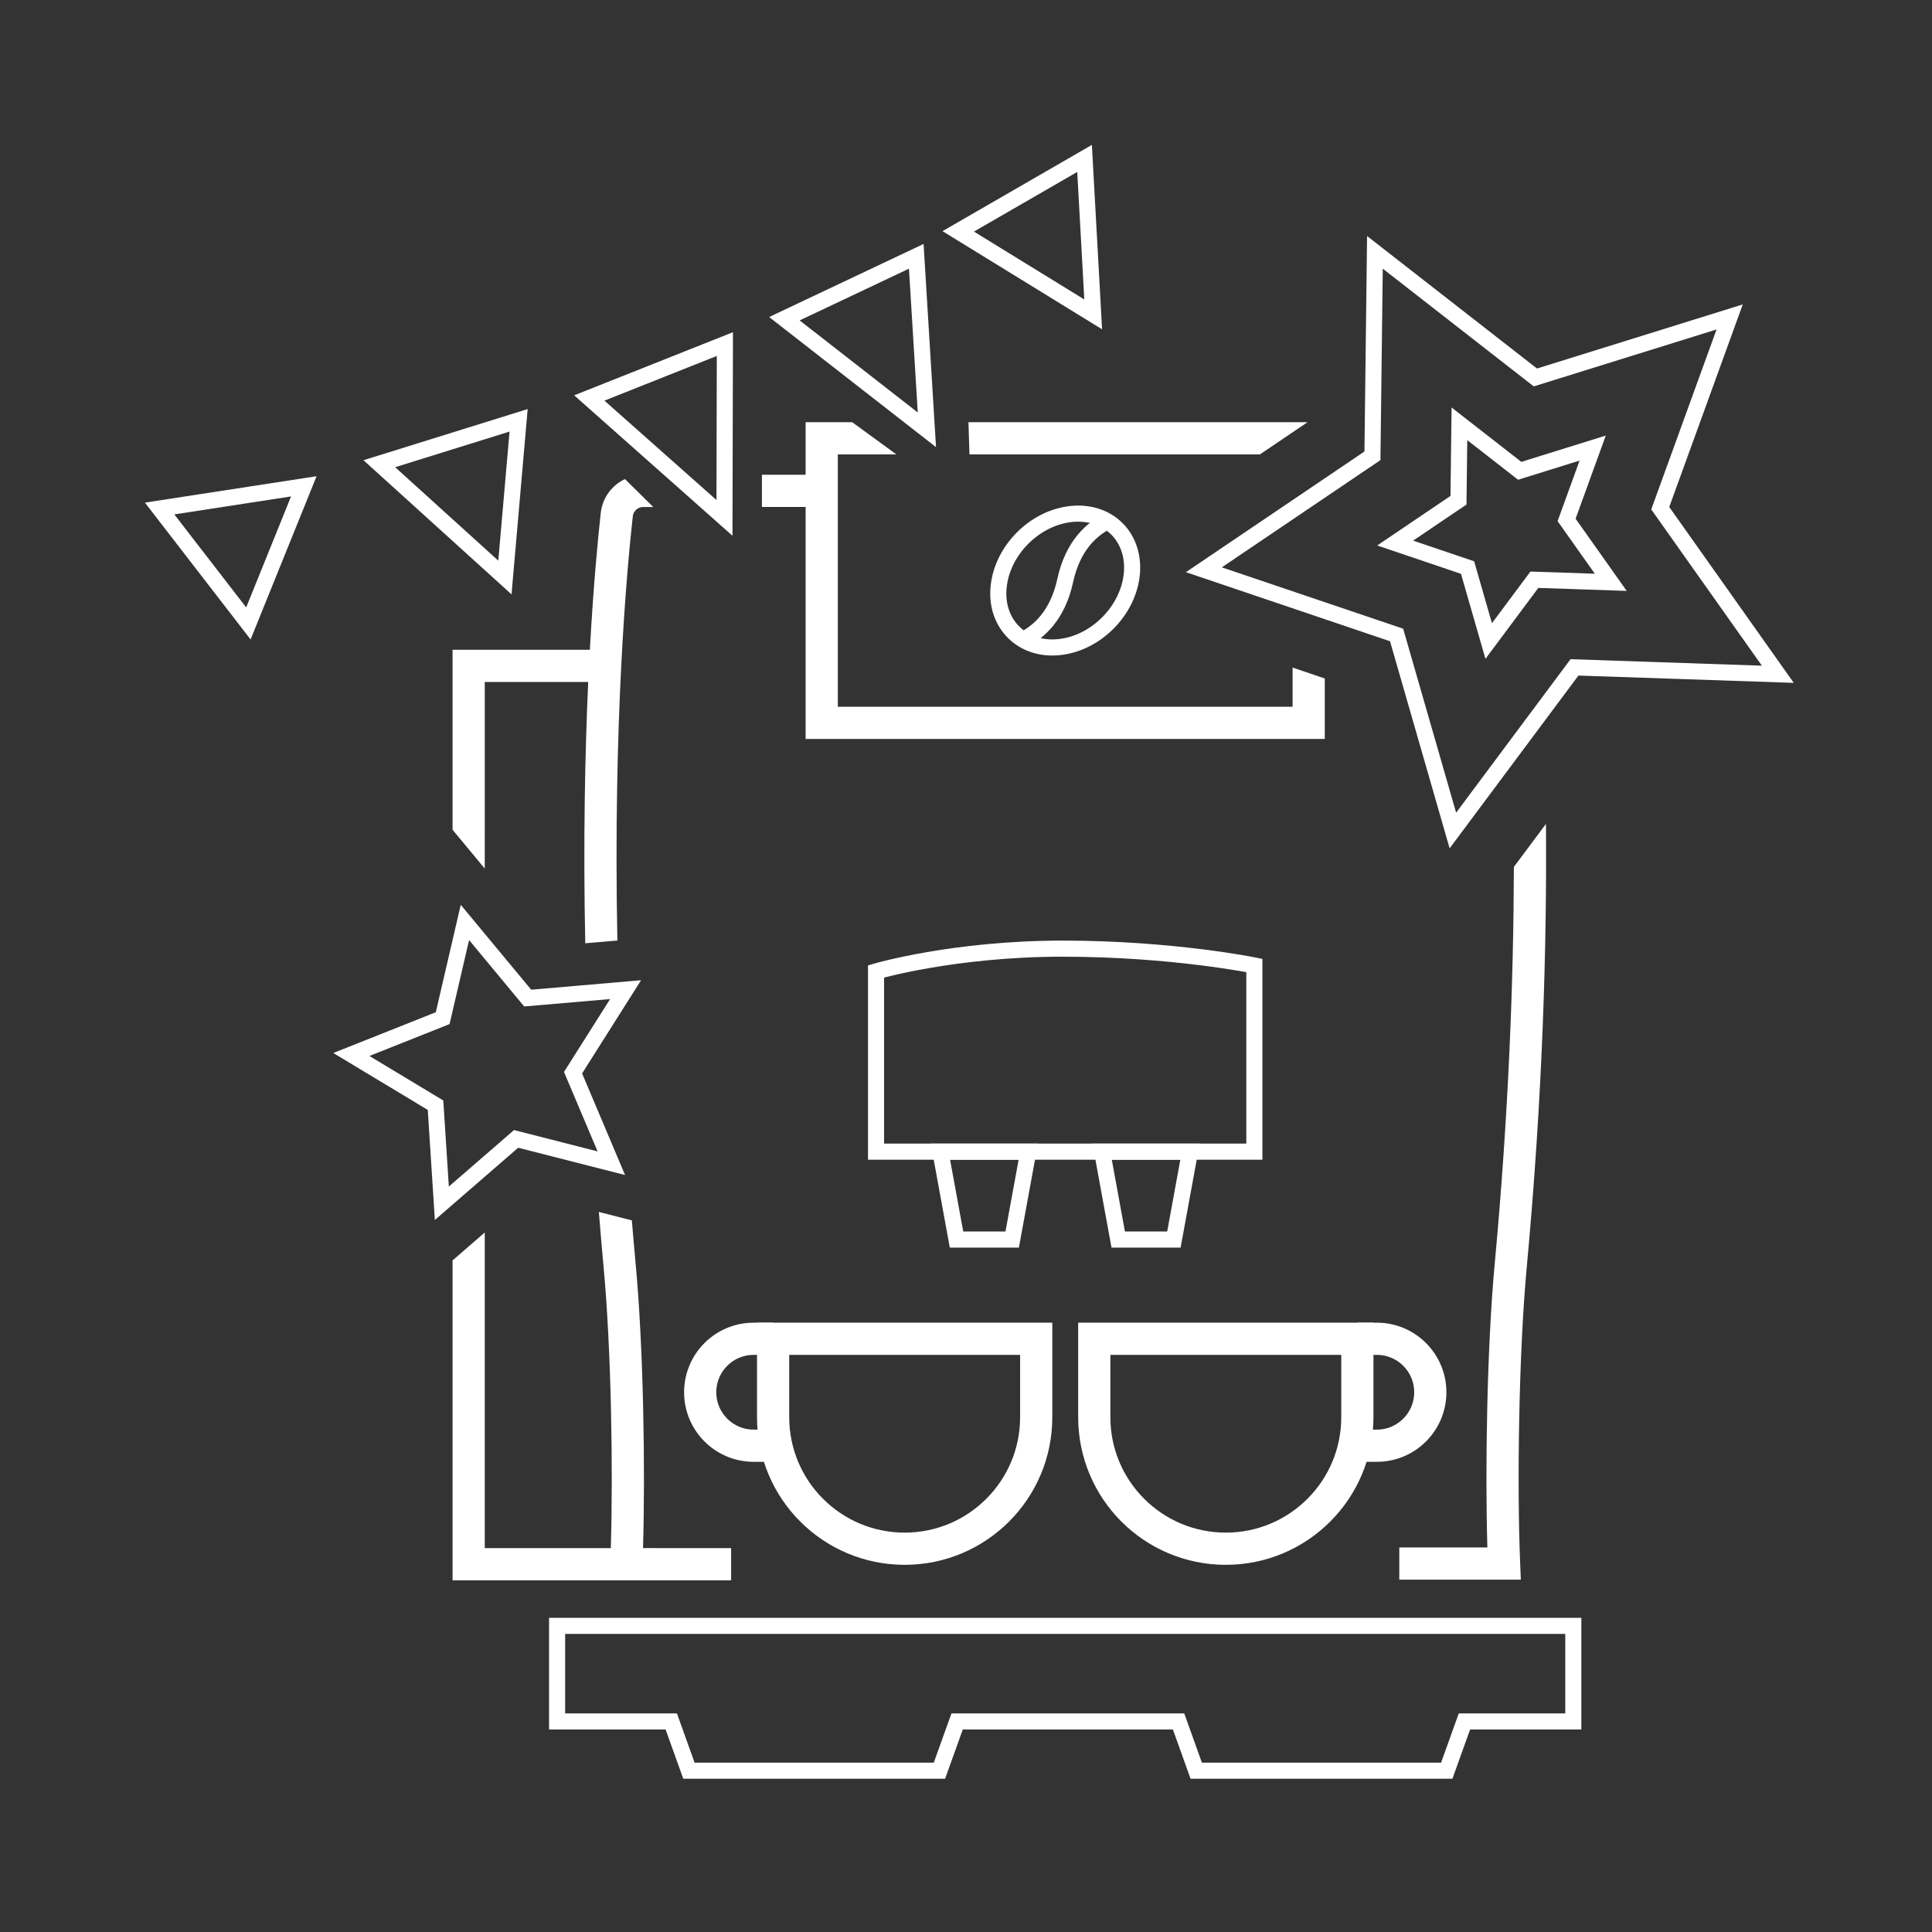 <svg width="120" height="120" viewBox="0 0 120 120" fill="none" xmlns="http://www.w3.org/2000/svg">
<rect x="0" y="0" width="120" height="120" fill="#333333" stroke="none"/>
<g clip-path="url(#clip0_2059_6107)">
<path d="M39.939 96.155C40.086 91.255 39.965 83.709 39.485 78.543C39.399 77.618 39.321 76.706 39.245 75.8L37.196 75.277C37.288 76.413 37.385 77.56 37.493 78.729C37.968 83.841 38.086 91.325 37.938 96.156H30.109V76.552L28.109 78.286V98.156H45.411V96.156L39.939 96.155Z" fill="white"/>
<path d="M64.361 88.023C64.361 92.536 60.703 96.194 56.19 96.194C51.678 96.194 48.02 92.536 48.02 88.023V83.154H64.361L64.361 88.023Z" stroke="white" stroke-width="2" stroke-miterlimit="10"/>
<path d="M48.02 83.154H46.811C44.977 83.154 43.49 84.641 43.49 86.475C43.49 88.309 44.977 89.796 46.811 89.796H47.861" stroke="white" stroke-width="2" stroke-miterlimit="10"/>
<path d="M67.967 88.023C67.967 92.536 71.625 96.194 76.138 96.194C80.65 96.194 84.308 92.536 84.308 88.023V83.154H67.967L67.967 88.023Z" stroke="white" stroke-width="2" stroke-miterlimit="10"/>
<path d="M84.308 83.154H85.517C87.351 83.154 88.838 84.641 88.838 86.475C88.838 88.309 87.351 89.796 85.517 89.796H84.467" stroke="white" stroke-width="2" stroke-miterlimit="10"/>
<path d="M66.013 71.532H54.413V60.337C54.413 60.337 59.22 58.922 66.013 58.922C72.805 58.922 77.911 59.968 77.911 59.968V71.532H66.013Z" stroke="white" stroke-miterlimit="10"/>
<path d="M97.721 100.986H34.603V106.921H41.693L42.791 109.981H58.351L59.449 106.921H73.203L74.3 109.981H89.861L90.959 106.921H97.721V100.986Z" stroke="white" stroke-miterlimit="10"/>
<path d="M62.869 76.99H59.411L58.411 71.531H63.869L62.869 76.99Z" stroke="white" stroke-miterlimit="10"/>
<path d="M72.913 76.99H69.455L68.455 71.531H73.913L72.913 76.99Z" stroke="white" stroke-miterlimit="10"/>
<path d="M94.029 53.847C94.013 60.824 93.708 69.146 92.839 78.502C92.359 83.672 92.238 91.217 92.384 96.115H86.913V98.115H94.462L94.419 97.073C94.223 92.329 94.323 84.156 94.831 78.688C95.82 68.044 96.083 58.716 96.022 51.174L94.029 53.847Z" fill="white"/>
<path d="M110.424 41.88L97.794 41.452L90.241 51.585L86.745 39.44L74.774 35.389L85.245 28.311L85.399 15.674L95.365 23.444L107.432 19.686L103.121 31.566L110.424 41.88Z" stroke="white" stroke-miterlimit="10"/>
<path d="M37.97 72.249L32.056 70.739L27.444 74.737L27.052 68.646L21.824 65.496L27.496 63.24L28.877 57.295L32.775 61.993L38.856 61.469L35.593 66.627L37.97 72.249Z" stroke="white" stroke-miterlimit="10"/>
<path d="M100.048 36.169L95.303 36.008L92.466 39.815L91.153 35.252L86.656 33.73L90.589 31.071L90.647 26.324L94.391 29.243L98.924 27.831L97.304 32.294L100.048 36.169Z" stroke="white" stroke-miterlimit="10"/>
<path d="M63.477 39.774C64.5 39.282 65.689 38.246 66.162 36.059C66.636 33.87 67.829 32.833 68.852 32.343M65.79 40.193C66.885 40.08 67.957 39.549 68.806 38.699C70.576 36.929 70.83 34.304 69.373 32.848C67.916 31.391 65.292 31.646 63.522 33.416C62.672 34.266 62.142 35.338 62.029 36.432C62.014 36.578 62.005 36.722 62.005 36.864C62.005 37.805 62.336 38.647 62.956 39.267C63.668 39.979 64.675 40.309 65.79 40.193Z" stroke="white" stroke-miterlimit="10"/>
<path d="M15.428 38.724L18.87 30.207L9.914 31.585L15.428 38.724Z" stroke="white" stroke-miterlimit="10"/>
<path d="M31.361 35.87L32.212 26.107L23.56 28.802L31.361 35.87Z" stroke="white" stroke-miterlimit="10"/>
<path d="M67.9 19.526L67.364 9.84L59.517 14.371L67.9 19.526Z" stroke="white" stroke-miterlimit="10"/>
<path d="M30.11 42.359H36.535C36.335 46.733 36.221 52.212 36.351 58.588L38.346 58.416C38.075 44.793 38.936 35.367 39.305 32.065C39.341 31.737 39.621 31.49 39.955 31.49H40.574L38.817 29.756C38.012 30.139 37.422 30.905 37.316 31.843C37.143 33.4 36.861 36.31 36.637 40.359H28.109V51.537L30.109 53.948L30.11 42.359Z" fill="white"/>
<path d="M81.212 26.225H60.152L60.215 28.225H78.254L81.212 26.225Z" fill="white"/>
<path d="M80.285 41.464V43.897H52.039V28.225H55.676L52.935 26.225H50.039V29.489H47.325V31.489H50.039V45.897H82.285V42.141L80.285 41.464Z" fill="white"/>
<path d="M44.998 32.167L45.024 21.371L36.603 24.719L44.998 32.167Z" stroke="white" stroke-miterlimit="10"/>
<path d="M57.571 26.696L56.911 15.92L48.72 19.796L57.571 26.696Z" stroke="white" stroke-miterlimit="10"/>
</g>
<defs>
<clipPath id="clip0_2059_6107">
<rect width="102.415" height="101.481" fill="white" transform="translate(9 9)"/>
</clipPath>
</defs>
</svg>
